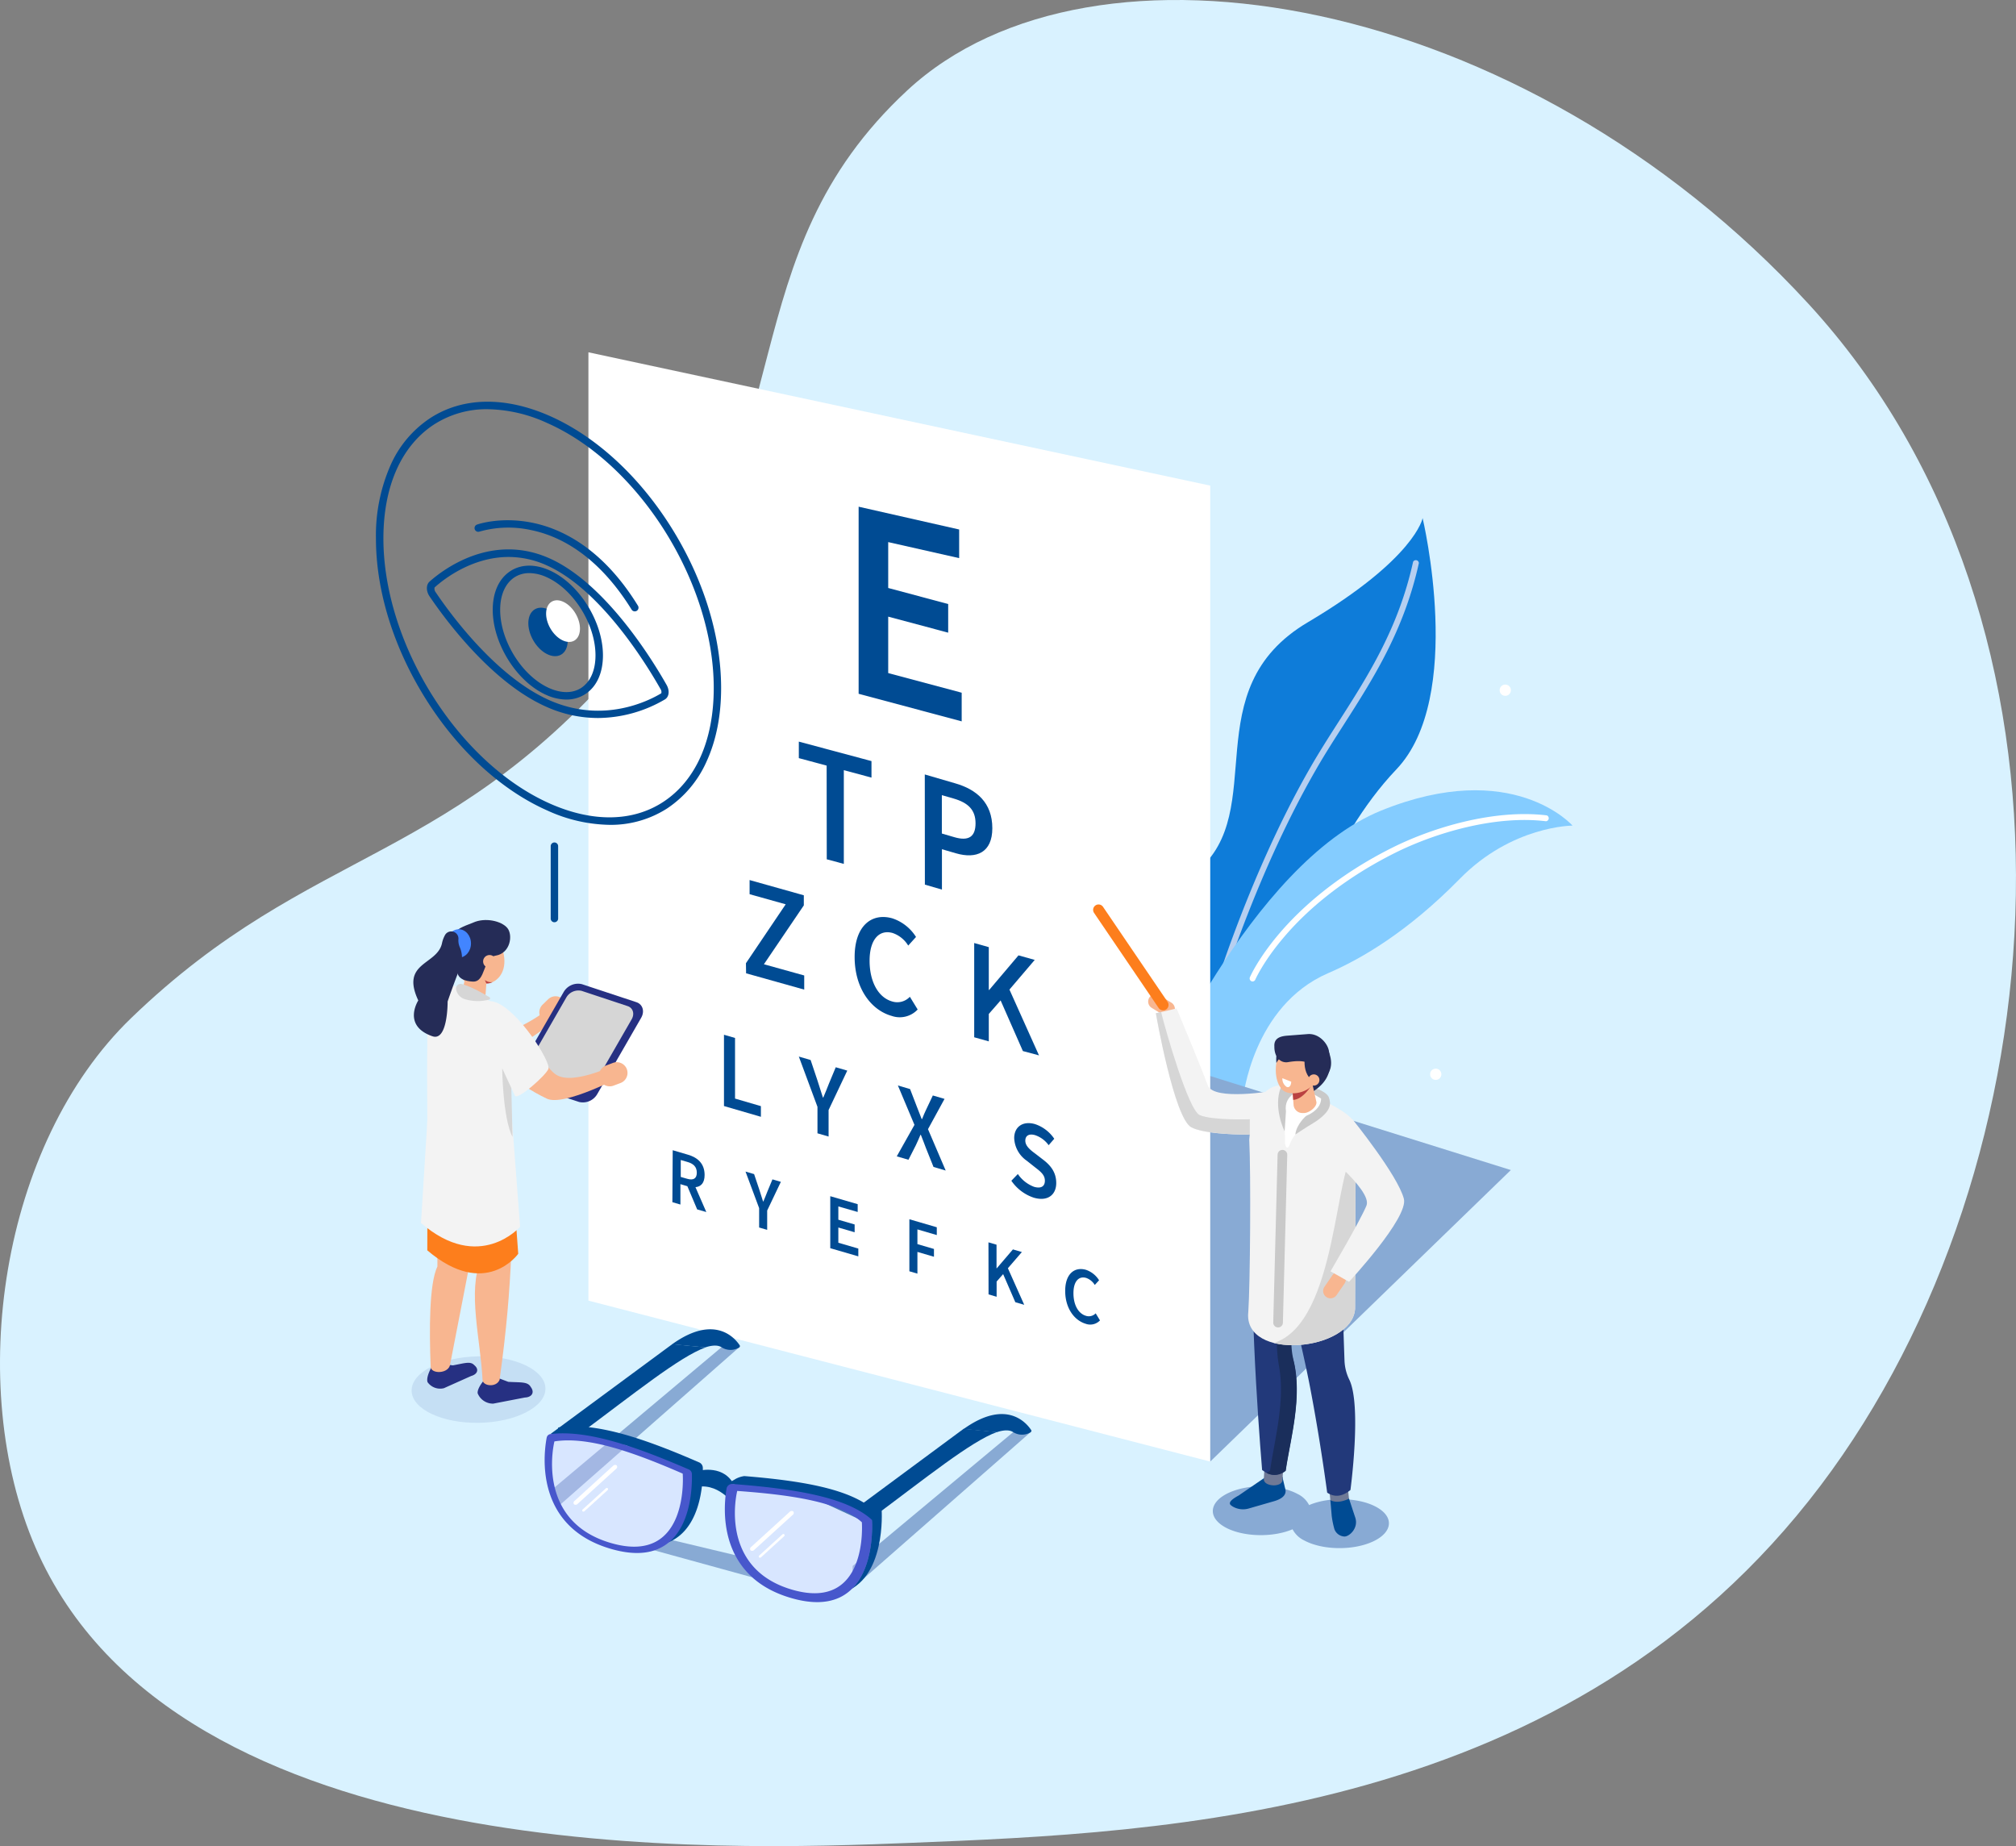 <svg xmlns="http://www.w3.org/2000/svg" viewBox="0 0 661.79 605.97"><rect x="0" y="0" width="661.79" height="605.97" fill="#808080" stroke="none"/><defs><style>.cls-1{isolation:isolate;}.cls-2{fill:#d9f2ff;}.cls-3{fill:#0e7cd9;}.cls-4{fill:#b6cff0;}.cls-5{fill:#84ccff;}.cls-6{fill:#fff;}.cls-7{fill:#88aad4;}.cls-8{fill:#004b93;}.cls-9{fill:#d7d1ff;opacity:0.34;}.cls-10{fill:#4757cc;}.cls-11{fill:#f8b690;}.cls-12{fill:#f3f3f3;}.cls-13{fill:#c9c9c9;}.cls-14{fill:#6f7996;}.cls-15{fill:#22397a;}.cls-16{fill:#1a2e5b;}.cls-17{fill:#d6d6d6;}.cls-18{fill:#252c57;}.cls-19{fill:#ba4141;}.cls-20{fill:#fd7e1c;}.cls-21{fill:none;stroke:#c9c9c9;stroke-linecap:round;stroke-linejoin:round;stroke-width:3.17px;}.cls-22{fill:#263082;}.cls-23{fill:#a8c4e5;mix-blend-mode:multiply;opacity:0.4;}.cls-24{fill:#4285ff;}</style></defs><g class="cls-1"><g id="Capa_2" data-name="Capa 2"><g id="Capa_1-2" data-name="Capa 1"><path class="cls-2" d="M297.83,29.67c-58.84,54.6-33.7,115.59-88.61,181.91-60.47,73-106.46,65-166.12,122.55C.15,375.54-11.42,454.72,11.64,507.91c46.22,106.61,227.47,99.37,287.07,97,84.26-3.36,216.78-8.65,298.86-117.2,79.65-105.32,92.78-282.73-3.93-388C499.73-2.43,358.59-26.7,297.83,29.67Z"/><path class="cls-3" d="M383.86,352.63s-15.14-46.51,9-66.57-1-59.66,36.47-81.81C464.67,183.31,467,170.07,467,170.07s14,58.74-8.61,82.47-31,57.47-41.2,68.65-23.45,52.54-23.45,52.54Z"/><path class="cls-4" d="M397.82,331.75a.84.84,0,0,1-.27,0,1,1,0,0,1-.66-1.2c.12-.42,12.36-42.27,33.18-78.49,3-5.24,6.29-10.37,9.47-15.33,9.6-15,19.53-30.55,24.33-52.3a1,1,0,0,1,1.9.42c-4.88,22.08-14.9,37.76-24.6,52.93-3.16,4.94-6.43,10-9.41,15.25-20.71,36-32.89,77.64-33,78.06A1,1,0,0,1,397.82,331.75Z"/><path class="cls-5" d="M377.56,359.87s32.76-76.37,75.87-93.82S516.21,271,516.21,271s-19.87,0-37,17.46-32.46,26.35-43.28,31c-24.79,10.75-27.9,41.14-27.9,41.14Z"/><path class="cls-6" d="M411.18,322.16a1,1,0,0,1-.38-.08,1,1,0,0,1-.51-1.27c.11-.25,2.71-6.26,9.81-14.56,6.53-7.63,18.25-18.69,37.07-28.07,13-6.48,33.1-12.65,50.58-10.54a1,1,0,0,1-.23,1.93c-17.06-2.07-36.75,4-49.49,10.34-18.47,9.22-30,20-36.39,27.52-6.94,8.09-9.54,14.08-9.57,14.14A1,1,0,0,1,411.18,322.16Z"/><polygon class="cls-7" points="397.28 479.75 495.96 384.06 303.58 323.89 397.28 479.75"/><polygon class="cls-6" points="397.28 479.75 193.16 426.92 193.16 115.64 397.28 159.4 397.28 479.75"/><path class="cls-8" d="M281.86,166.32l33,7.48v9.4l-23.29-5.26V193l19.69,5.27v9.4l-19.69-5.26v18.52l24.12,6.45v9.4l-33.83-9.05Z"/><path class="cls-8" d="M271.36,251.3l-9.13-2.45v-5.42l23.85,6.39v5.42L277,252.8v30.76l-5.6-1.5Z"/><path class="cls-8" d="M244.87,316.17l13.05-19.34-11.85-3.32v-4.64l17.8,5v3.31l-13.1,19.33L264,320.19v4.64l-19.08-5.35Z"/><path class="cls-8" d="M280.55,314.11c0-10.13,5.53-14.59,12.35-12.68a14.61,14.61,0,0,1,7.8,6.12l-2.56,2.83a9.62,9.62,0,0,0-5.12-4.13c-4.42-1.24-7.56,2.14-7.56,9.09s2.89,12.12,7.44,13.39a5.64,5.64,0,0,0,5.78-1.55l2.56,4.18a8.06,8.06,0,0,1-8.51,2.11C285.92,331.56,280.55,324.37,280.55,314.11Z"/><path class="cls-8" d="M319.8,309.54l4.79,1.35v14.05l.13,0,9.62-11.35,5.33,1.49-8.3,9.74,9.7,21.6L335.78,345l-7.31-16.62-3.88,4.44v9l-4.79-1.34Z"/><path class="cls-8" d="M237.66,339.65l3.63,1.05v19.9l8.49,2.48v3.5l-12.12-3.53Z"/><path class="cls-8" d="M268.35,363.31l-6.12-16.5,3.87,1.13,2.22,6.63c.59,1.92,1.16,3.7,1.81,5.68l.13,0c.65-1.59,1.28-3,1.87-4.6l2.22-5.33,3.78,1.1L272,364.36v8.7L268.35,372Z"/><path class="cls-8" d="M300.19,369.23l-5.44-12.93,4,1.18,2.25,5.84c.5,1.22.94,2.46,1.56,4l.13,0c.5-1.25.9-2.24,1.37-3.18l2.16-4.56,3.84,1.12-5.43,9.94,5.81,13.58-4-1.18-2.5-6.24c-.53-1.37-1-2.7-1.66-4.31l-.12,0c-.53,1.28-1,2.32-1.5,3.39l-2.44,4.8-3.84-1.12Z"/><path class="cls-8" d="M332,387.57l2.13-2.21a11.15,11.15,0,0,0,5.31,4.2c2.31.67,3.56-.14,3.56-2s-1.31-2.92-3.16-4.35L337.05,381a9.5,9.5,0,0,1-4.12-7.43c0-3.72,2.87-5.75,6.87-4.58a12.29,12.29,0,0,1,6.28,4.8l-1.84,2.11a9,9,0,0,0-4.44-3.29c-1.94-.57-3.22.1-3.22,1.81s1.56,3,3.25,4.24l2.78,2.14c2.41,1.88,4.12,4.13,4.12,7.53,0,3.8-2.74,6.14-7.34,4.81A14.41,14.41,0,0,1,332,387.57Z"/><path class="cls-8" d="M249.2,396.56l-4.47-12,2.82.83,1.62,4.83c.44,1.41.85,2.7,1.32,4.15l.1,0c.47-1.16.93-2.21,1.36-3.36l1.62-3.89,2.76.81-4.49,9.42v6.34l-2.64-.77Z"/><path class="cls-8" d="M220.83,377.55l5,1.47c3.1.9,5.47,2.85,5.47,6.66,0,2.61-1.19,3.83-3,4l3.56,8.16-3-.86-3.22-7.62-2.28-.67v6.69l-2.64-.77Zm4.76,9.38c2,.59,3.15-.07,3.15-2s-1.12-3-3.15-3.55l-2.12-.62v5.56Z"/><path class="cls-8" d="M272.55,392.64l9,2.62v2.56L275.2,396v4.36l5.35,1.56v2.56l-5.35-1.56v5l6.56,1.91v2.56l-9.21-2.68Z"/><path class="cls-8" d="M298.52,400.21l9,2.63v2.56l-6.36-1.86v4.83l5.43,1.59v2.56l-5.43-1.59v7.13l-2.64-.77Z"/><path class="cls-8" d="M324.48,407.79l2.65.77v7.75l.07,0,5.31-6.2,2.94.86-4.59,5.32,5.36,12-2.92-.85-4-9.22-2.14,2.43v5l-2.65-.78Z"/><path class="cls-8" d="M349.67,423.73c0-5.59,3.06-8,6.82-6.92a8.15,8.15,0,0,1,4.3,3.43l-1.41,1.54a5.41,5.41,0,0,0-2.82-2.31c-2.44-.71-4.18,1.13-4.18,5s1.6,6.7,4.11,7.44a3.1,3.1,0,0,0,3.19-.82l1.41,2.32a4.4,4.4,0,0,1-4.69,1.11C352.64,433.39,349.67,429.39,349.67,423.73Z"/><path class="cls-8" d="M303.58,254.21l9.95,2.9c7,2,12.22,6.33,12.22,14.74,0,8-5.22,10.21-12,8.22l-4.54-1.32V292l-5.6-1.63Zm9.71,20.59c4.68,1.37,6.95-.13,6.95-4.56s-2.46-6.74-7.14-8.11L309.18,261V273.6Z"/><polygon class="cls-7" points="213.51 508.54 246.95 517.74 241.61 510.53 219.24 505.19 213.51 508.54"/><polygon class="cls-7" points="279.67 521.52 338.21 470.18 332.61 470.08 279.91 514 279.67 521.52"/><path class="cls-8" d="M264.11,490.35l19.37,9c1.38,8.64-.5,16.59-7.23,23.51,14.79-4.05,13.17-27.21,13.17-27.21C271.6,487.87,264.11,490.35,264.11,490.35Z"/><polygon class="cls-7" points="182.98 494.7 242.53 442.34 238.38 440.93 181.23 488.92 182.98 494.7"/><path class="cls-9" d="M227.08,482.76c-17.82-7.75-34.78-13.89-47.4-11.9,0,0-7.53,29.57,21.24,37.65S227.08,482.76,227.08,482.76Z"/><path class="cls-9" d="M286.23,498.89c-8.46-7.76-26.78-10.43-47.39-11.9,0,0-7.54,29.57,21.23,37.65S286.23,498.89,286.23,498.89Z"/><path class="cls-8" d="M238.84,487c9,1.29,32.47,3.08,46.65,13.78.83-3,1.56-4.95,1.56-4.95-7.81-7.16-24-9.79-42.72-11.32a8.49,8.49,0,0,0-2.79.9Z"/><path class="cls-8" d="M183.27,468.56a27.55,27.55,0,0,0-.55,3.06l22.74,2.75,19.37,9c1.38,8.64-.5,16.59-7.23,23.51,12.58-3.44,13.21-20.12,13.12-25a2,2,0,0,0-1.21-1.86C212.11,472.45,195.61,466.62,183.27,468.56Z"/><path class="cls-8" d="M180.68,470.72l40-29.51,10.93,1.06c-8.59,3.13-23.34,15.08-41.48,28.54Z"/><path class="cls-8" d="M231.57,442.27s3.46-1.33,5.35,0a5.48,5.48,0,0,0,5.61.1h0a.56.56,0,0,0,.32-.74c-1.36-2.1-8-10.57-22.21-.39Z"/><path class="cls-8" d="M281.16,495l35.16-26,10.94,1.05c-8.6,3.14-23.23,15-41.37,28.48Z"/><path class="cls-8" d="M327.26,470.1s3.45-1.32,5.35,0a5.48,5.48,0,0,0,5.6.1h0c.31-.16.47-.52.33-.74-1.36-2.11-8-10.57-22.22-.39Z"/><path class="cls-8" d="M228.73,482.91s7.94-2.42,11.77,3.66l-.1,6.69S234.5,485,225.93,489Z"/><path class="cls-10" d="M285.89,498.58c-8.4-7.34-25.84-10-45.56-11.48a1.84,1.84,0,0,0-1.81,1.44c-1.07,6.19-3.26,29.14,21.55,36.1,26.66,7.48,26.38-21,26.19-25.23A1.11,1.11,0,0,0,285.89,498.58Zm-25.55,23.31c-24.84-7-18.33-32.5-18.33-32.5,17.79,1.28,33.6,3.58,40.91,10.28C282.92,499.67,285.18,528.87,260.34,521.89Z"/><path class="cls-10" d="M226.12,482.34c-17-7.35-33.16-13.12-45.44-11.62a1.5,1.5,0,0,0-1.21,1.13c-1,5.22-4.18,29.47,21.45,36.66s26.35-18.79,26.21-24.62A1.67,1.67,0,0,0,226.12,482.34Zm-25.23,24.24C175.33,499.41,182,473.13,182,473.13c11.21-1.77,26.28,3.69,42.11,10.57C224.13,483.7,226.45,513.76,200.89,506.58Z"/><path class="cls-6" d="M188.43,493.77h0a.77.77,0,0,1,.16-1.1l12.68-11.54a.89.89,0,0,1,1.17-.12h0a.77.77,0,0,1-.16,1.1L189.6,493.65A.89.89,0,0,1,188.43,493.77Z"/><path class="cls-6" d="M191.21,496.08h0a.46.46,0,0,1,.1-.65l7.51-6.84a.52.52,0,0,1,.69-.07h0a.46.46,0,0,1-.1.65L191.9,496A.52.52,0,0,1,191.21,496.08Z"/><path class="cls-6" d="M246.39,508.89h0a.77.77,0,0,1,.17-1.1l12.67-11.54a.9.9,0,0,1,1.18-.12h0a.77.77,0,0,1-.17,1.1l-12.68,11.54A.9.9,0,0,1,246.39,508.89Z"/><path class="cls-6" d="M249.17,511.2h0a.46.46,0,0,1,.1-.65l7.51-6.84a.52.52,0,0,1,.69-.07h0a.45.45,0,0,1-.1.65l-7.5,6.84A.53.53,0,0,1,249.17,511.2Z"/><path class="cls-11" d="M377.26,327.5h0a2.43,2.43,0,0,0,.8,3.32l3.95,2.41a2.42,2.42,0,0,0,3.31-.8h0a2.41,2.41,0,0,0-.8-3.32l-3.94-2.41A2.43,2.43,0,0,0,377.26,327.5Z"/><path class="cls-12" d="M418.36,358s-20,3.51-21.9-1.77S386.24,331,386.24,331l-6.81,1.62s6,34.54,11.68,37.46S415,372.4,415,372.4Z"/><path class="cls-7" d="M451.74,494.62c-5.8-3.13-15.5-3.36-22-.59a8.22,8.22,0,0,0-3.83-3.67c-6-3.22-16.09-3.37-22.6-.33s-6.93,8.13-1,11.35c5.8,3.13,15.51,3.36,22,.59a8.32,8.32,0,0,0,3.83,3.67c6,3.23,16.09,3.37,22.6.33S457.72,497.85,451.74,494.62Z"/><path class="cls-13" d="M431.64,357.2s4.75,1.32,4.74,3.76a25.92,25.92,0,0,1-.47,4.68l-16-3.36,1.65-6.59Z"/><path class="cls-8" d="M406.62,490.88l8.83-6.05a7.94,7.94,0,0,1,4.74,0c.81.24,1-.37.89.4l.77,3.25c.74,2.17-1,3.48-3.46,4.23L410,495.13a6.73,6.73,0,0,1-5.48-.71l-.36-.27C402.85,493.2,404.76,491.89,406.62,490.88Z"/><path class="cls-14" d="M421,485.83c-.14,2.52-6.27,2.17-6.12-.35l.46-8.18,6.13.35Z"/><path class="cls-15" d="M422,482.72c-2.58,1.91-5.14,1.83-7.69-.21,0,0-4.31-50.61-2.88-76.61l19.31-6c-2.42,15.94-7.68,42.12-7.68,42.12C428.69,455.11,423.65,471.34,422,482.72Z"/><path class="cls-16" d="M430.77,399.87l-5.41,1.69c-1.48,9.45-3.79,21.79-5.44,30.34a46.44,46.44,0,0,0,0,16.87c2,11.61-1.7,24.47-3,34a9,9,0,0,1-1.15.71,5.6,5.6,0,0,0,6.3-.71c1.44-10.12,5.58-24.07,2.56-36.26a25.66,25.66,0,0,1-.19-11.1C426.12,426.54,429.11,410.8,430.77,399.87Z"/><path class="cls-14" d="M442.85,492.14c.26,2.51-5.84,3.14-6.1.63l-.84-8.15L442,484Z"/><path class="cls-15" d="M443.31,489.08c-2.62,2.14-5.18,2.51-7.64.87,0,0-2.19-16.81-5.64-34.72-2.66-13.86-6.61-27.78-7.51-38.81L440.46,406c-.16,9.8.57,31.38.9,40.64a15.58,15.58,0,0,0,1.57,6.22C447.06,461.31,443.31,489.08,443.31,489.08Z"/><path class="cls-12" d="M409.78,430.58c.62-8.93.87-45.31.31-56.52,1.06-15.39,7.27-20.69,16.73-16.48l3.93,1.34C442,366,448,366.13,445,378.37l-.17,51.25C443.9,443.6,407.9,447,409.78,430.58Z"/><path class="cls-17" d="M445,378.37l-.17,51.25c-.64,9.21-16.46,13.81-26.66,11.2C439.38,434.14,438.07,381.11,445,378.37Z"/><path class="cls-6" d="M435.45,361.64s.31,4.26-6.09,7.31a12.57,12.57,0,0,0-6.09,7c-.57,1.45-1.39.65-1.43-.93a39.81,39.81,0,0,0-.77-8.4c-1-5,1.68-12.06,1.95-12.1S435.45,361.64,435.45,361.64Z"/><path class="cls-13" d="M427.28,357.82s-6,1.37-5.14,7l-.43,6.54s-3.91-7.79-1.21-14.54S427.28,357.82,427.28,357.82Z"/><path class="cls-18" d="M424.83,357.88a8,8,0,0,0,1.58,2.19c.65.4,10.41-3,10.15-10.82-.17-5-9.59-4.52-9.59-4.52Z"/><path class="cls-11" d="M428.22,365.34l-.47,0a2.91,2.91,0,0,1-3.11-2.68l-.65-9a2.9,2.9,0,0,1,2.68-3.11l.48,0a2.91,2.91,0,0,1,3.1,2.69l1.9,8.55C432.27,363.38,429.82,365.22,428.22,365.34Z"/><path class="cls-19" d="M424.34,358.55a8,8,0,0,0,6.62-3s-2.93,5.33-6.44,5.47Z"/><path class="cls-13" d="M432.81,357.55s3.7,5.41-4.12,8.78c0,0-3.15,2.77-3.47,6.07,0,0,2.67-1.78,4.22-2.75S442.4,362.82,432.81,357.55Z"/><ellipse class="cls-11" cx="423.86" cy="349.77" rx="8.73" ry="4.95" transform="translate(16.95 719.12) rotate(-81.76)"/><path class="cls-11" d="M431.42,355.48c-2.19,3.56-9.29,4.72-11,1.51s1.2-9.6,3.39-13.16,5.37-3.84,7.1-.63S433.61,351.93,431.42,355.48Z"/><path class="cls-18" d="M428.67,345.38s-2.23,7.42,3.46,10.2c0,0,7.48-2.68,3.83-10.87-3.22-7.22-11.13-3.6-11.13-3.6Z"/><path class="cls-18" d="M419,348.9a7.35,7.35,0,0,1,5.59-3.76l-2.78-2.42S418.49,342.87,419,348.9Z"/><path class="cls-18" d="M431,350.4c-1-2-3.82-2.5-8.08-1.78a3.61,3.61,0,0,1-1.93-.15c-2.87-1.16-2.65-4.93-2.65-4.93-.2-2.58,1.64-3.4,4.22-3.59l6.73-.52c3.81-.31,6.79,3.32,7,5.9l.1.44C436.58,348.35,433.59,350.2,431,350.4Z"/><path class="cls-11" d="M432.85,355.47a1.85,1.85,0,0,1-2.53.6,1.84,1.84,0,1,1,2.53-.6Z"/><path class="cls-8" d="M436.72,492.42l.44,5.19a29.35,29.35,0,0,0,.91,4.4,3.73,3.73,0,0,0,3.19,2.34c1.59.11,4.78-2.7,3.64-6.19-1-3-2.06-6.24-2.06-6.24C440.59,493,438.51,493.31,436.72,492.42Z"/><path class="cls-17" d="M381.15,332.17l-1.72.41s6,34.54,11.68,37.46c3.84,2,13.39,2.36,19.17,2.4l0-5.05s-12.22.43-16.44-1.37C390.1,364.44,382.49,337.73,381.15,332.17Z"/><path class="cls-6" d="M422.41,356.79h0a3.2,3.2,0,0,1-1.45-2.88l2.9,1.14C423.86,356.32,423.21,357.1,422.41,356.79Z"/><path class="cls-20" d="M382.82,331.34h0a1.78,1.78,0,0,1-2.47-.47l-21.2-31.21a1.78,1.78,0,0,1,.47-2.47h0a1.78,1.78,0,0,1,2.47.47l21.2,31.21A1.79,1.79,0,0,1,382.82,331.34Z"/><line class="cls-21" x1="420.98" y1="379.03" x2="419.55" y2="434.14"/><path class="cls-11" d="M435.4,425.74h0a2.42,2.42,0,0,0,3.35-.62l2.62-3.8a2.43,2.43,0,0,0-.62-3.36h0a2.42,2.42,0,0,0-3.36.62l-2.61,3.8A2.41,2.41,0,0,0,435.4,425.74Z"/><path class="cls-12" d="M431.61,375.65s19.12,14.91,16.95,20.1-11.8,21.55-11.8,21.55l6.09,3.44s19.58-21.06,18-27.24c-2-7.73-16.88-26.11-16.88-26.11Z"/><path class="cls-8" d="M182,302.72a1.21,1.21,0,0,1-1.22-1.22V277.75a1.22,1.22,0,1,1,2.44,0V301.5A1.22,1.22,0,0,1,182,302.72Z"/><path class="cls-8" d="M200.06,270.75A50.83,50.83,0,0,1,179.58,266c-15-6.65-29.14-19.6-39.74-36.45S123.41,194,123.41,176.76a57.2,57.2,0,0,1,4.74-23.94,35.89,35.89,0,0,1,13-15.53c10.71-7,24.7-7.23,39.4-.72,15,6.65,29.15,19.6,39.75,36.46s16.42,35.6,16.42,52.82c0,9-1.59,17.1-4.73,24a36,36,0,0,1-13,15.52A34.16,34.16,0,0,1,200.06,270.75ZM160.11,134.32a31.78,31.78,0,0,0-17.61,5c-10.73,7-16.64,20.27-16.64,37.42,0,34.64,24.54,73.7,54.71,87.05,13.92,6.16,27.09,6,37.09-.53,10.73-7,16.64-20.28,16.64-37.43,0-34.64-24.54-73.69-54.72-87A48.4,48.4,0,0,0,160.11,134.32Z"/><path class="cls-8" d="M196.29,235.68A41.45,41.45,0,0,1,179.35,232c-18.48-8.17-34-29.84-38.37-36.29-1.13-1.7-1.12-3.75,0-4.78,4.42-3.93,20.33-16.1,39.31-7.7,18.66,8.26,34.25,34,38.58,41.67,1,1.84.78,3.85-.6,4.68A43.91,43.91,0,0,1,196.29,235.68ZM167,182.82c-11.94,0-21.2,7.18-24.33,10a1.84,1.84,0,0,0,.37,1.6c4.24,6.31,19.45,27.51,37.32,35.42,17.64,7.81,32.57.23,36.72-2.28a1.7,1.7,0,0,0-.26-1.39c-4.24-7.52-19.48-32.68-37.44-40.64A30.43,30.43,0,0,0,167,182.82Z"/><path class="cls-8" d="M185.92,229.62a16.3,16.3,0,0,1-6.57-1.5c-9.7-4.3-17.6-16.83-17.6-27.94,0-5.77,2.06-10.29,5.79-12.72,3.51-2.28,8.05-2.38,12.79-.28,9.7,4.29,17.6,16.82,17.6,27.93,0,5.78-2.06,10.29-5.79,12.72A11.25,11.25,0,0,1,185.92,229.62Zm-12.15-41.5a8.82,8.82,0,0,0-4.9,1.39c-3,2-4.68,5.75-4.68,10.67,0,10.23,7.24,21.76,16.14,25.7,4,1.76,7.69,1.72,10.48-.09,3-2,4.67-5.76,4.67-10.68,0-10.23-7.24-21.76-16.13-25.7A13.94,13.94,0,0,0,173.77,188.12Z"/><ellipse class="cls-8" cx="179.91" cy="207.41" rx="5.58" ry="8.6" transform="translate(-79.55 117.58) rotate(-29.96)"/><ellipse class="cls-6" cx="184.83" cy="203.86" rx="4.8" ry="7.39" transform="translate(-77.11 119.56) rotate(-29.96)"/><path class="cls-8" d="M208.34,200.68a1.23,1.23,0,0,1-1-.58c-9-14.55-20.43-23.59-33.17-26.14a34.75,34.75,0,0,0-16.76.53,1.22,1.22,0,0,1-.82-2.3c.31-.11,7.67-2.67,17.92-.65,9.4,1.84,23.09,8.08,34.91,27.28a1.22,1.22,0,0,1-1,1.86Z"/><path class="cls-11" d="M158.76,347.05c6.11,1.68,23.39-12.06,23.39-12.06l-2.24-3.67s-13.15,10.05-19.49,7.44C153.28,335.83,136.53,340.91,158.76,347.05Z"/><path class="cls-11" d="M184.84,333.09l-1.8,1.75a3.53,3.53,0,0,1-5-.07h0a3.53,3.53,0,0,1,.08-5l1.8-1.75a3.54,3.54,0,0,1,5,.07h0A3.53,3.53,0,0,1,184.84,333.09Z"/><path class="cls-22" d="M190.08,361.71l-17.9-5.92c-2.09-.69-2.79-3-1.56-5.13l14.39-25a5.45,5.45,0,0,1,6-2.62l17.9,5.92c2.08.7,2.79,3,1.56,5.13l-14.39,25A5.45,5.45,0,0,1,190.08,361.71Z"/><path class="cls-17" d="M190.15,357.86l-15.09-5c-1.75-.58-2.35-2.53-1.31-4.32l12.13-21.08a4.59,4.59,0,0,1,5.08-2.21l15.08,5c1.76.58,2.35,2.53,1.32,4.32l-12.13,21.08A4.59,4.59,0,0,1,190.15,357.86Z"/><ellipse class="cls-23" cx="157.05" cy="456.13" rx="21.97" ry="10.91" transform="translate(-8.06 2.86) rotate(-1.02)"/><path class="cls-22" d="M143.45,447.51l5.22.66c3.77-.67,5.65-1.42,6.93-.16l.37.35c1.28,1.26.7,2.74-1.3,3.3l-8.94,4a5.07,5.07,0,0,1-5.34-1.93s-.64-1,.77-4C142,448.05,141.85,448,143.45,447.51Z"/><path class="cls-11" d="M147.79,447.71c-.33,3.31-6.38,3.41-6.42.89-.46-12.26-.5-27.2,2.22-32.9l-.08-43.38,20.09-6Z"/><path class="cls-22" d="M161.56,451.58l5.3,2c4.11.24,6.26-.08,7.29,1.55l.3.46c1,1.64.05,3.05-2.18,3.14l-10.35,2a5.42,5.42,0,0,1-5.1-3.34s-.43-1.16,1.78-4C159.86,451.78,159.78,451.65,161.56,451.58Z"/><path class="cls-11" d="M164,452.91c-1.06,2.67-5.68,2.09-5.6-.1-.63-12.84-5-29.27-.5-39.19,0,0-5.65-24.84-8.72-36.46L167.85,376c.38,14.07.59,22.78,0,35.44C167.26,424.29,166.34,436.07,164,452.91Z"/><path class="cls-20" d="M167.38,374.08l2.74,37.47s-10.69,15.17-29.85-1.13l.09-34.12Z"/><path class="cls-12" d="M167.85,364.61l2.88,38.08S157.37,418,138.2,401.43l2.16-34.74Z"/><ellipse class="cls-11" cx="155.16" cy="314.08" rx="5.67" ry="9.99" transform="translate(-39 22.49) rotate(-7.37)"/><path class="cls-11" d="M165.25,318.05c-1.32,4.6-6.24,6.26-9.14,3.26s-4.18-9.16-2.86-13.76,4.74-5.89,7.64-2.89S166.57,313.45,165.25,318.05Z"/><path class="cls-11" d="M154.11,331.31l-.5-.11a3.11,3.11,0,0,1-2.35-3.7l2.1-9.38a3.11,3.11,0,0,1,3.7-2.35l.49.11a3.11,3.11,0,0,1,2.35,3.7l-.69,9.31C158.84,330.55,155.77,331.68,154.11,331.31Z"/><path class="cls-18" d="M150.17,318.71s-.57,3.19,5,3.49c4.45.25,3.13-7.8,7.54-8.52,4.86-.79,5.74-6.79,3.82-9.09s-7.25-3.5-11.12-1.79S143.39,305.75,150.17,318.71Z"/><circle class="cls-11" cx="160.7" cy="315.59" r="2.11" transform="translate(-12.43 6.64) rotate(-2.28)"/><path class="cls-12" d="M140.27,370.06c0-10.19-.13-16.85,0-26.86,0-18-.86-22.38,8.65-19.65l2.68.72a17.93,17.93,0,0,1,3.69,1.42c12.57,6.47,15.92,8.46,15.37,16,0,11.87-5.26,14.65-3,24.45a3.56,3.56,0,0,1-.49,2.88C162.44,375.87,142.94,375.74,140.27,370.06Z"/><path class="cls-19" d="M159.66,322.82l-.5-1.15a3.16,3.16,0,0,0,2.58.67A4.07,4.07,0,0,1,159.66,322.82Z"/><ellipse class="cls-24" cx="150.6" cy="309.68" rx="4.01" ry="4.66"/><path class="cls-18" d="M150.49,308.22a2.36,2.36,0,0,0-4.34-1.41,9.43,9.43,0,0,0-1.07,2.86c-1.62,7.16-13.68,6.12-7.77,18.72,0,0-5.38,8.27,4.63,11.75,5.12,1.79,5-11.4,5-11.4s2.05-6.06,4-10.82a8.88,8.88,0,0,0,0-7A5.52,5.52,0,0,1,150.49,308.22Z"/><path class="cls-17" d="M151.54,323a1.5,1.5,0,0,0-1.82,1.72,4.14,4.14,0,0,0,3.06,3.3,14.72,14.72,0,0,0,7.79.09.43.43,0,0,0,.12-.78C158.92,326.27,154.68,323.79,151.54,323Z"/><path class="cls-11" d="M162.4,339.86s-3.69,10.75,17.09,20.76c5.71,2.75,25.17-7.68,25.17-7.68l-1.55-4s-14.73,7.54-20.5,3.85C176.1,348.6,172.42,329.94,162.4,339.86Z"/><path class="cls-12" d="M161.23,343l7.86,16.76c1.07,1.18,10.11-6.75,10.94-8.91.89-2.32-10.18-19.8-17.76-22C156.12,327.13,156.8,335.76,161.23,343Z"/><path class="cls-11" d="M203.75,355.47l-2.36.89a3.53,3.53,0,0,1-4.53-2.05h0a3.52,3.52,0,0,1,2-4.53l2.35-.89a3.53,3.53,0,0,1,4.54,2h0A3.54,3.54,0,0,1,203.75,355.47Z"/><path class="cls-17" d="M167.85,357.12l-3-6.47s.19,16.51,3.4,22.53Z"/><circle class="cls-6" cx="471.31" cy="352.62" r="1.85"/><circle class="cls-6" cx="494.12" cy="226.55" r="1.85" transform="translate(191.34 677.99) rotate(-80.78)"/></g></g></g></svg>